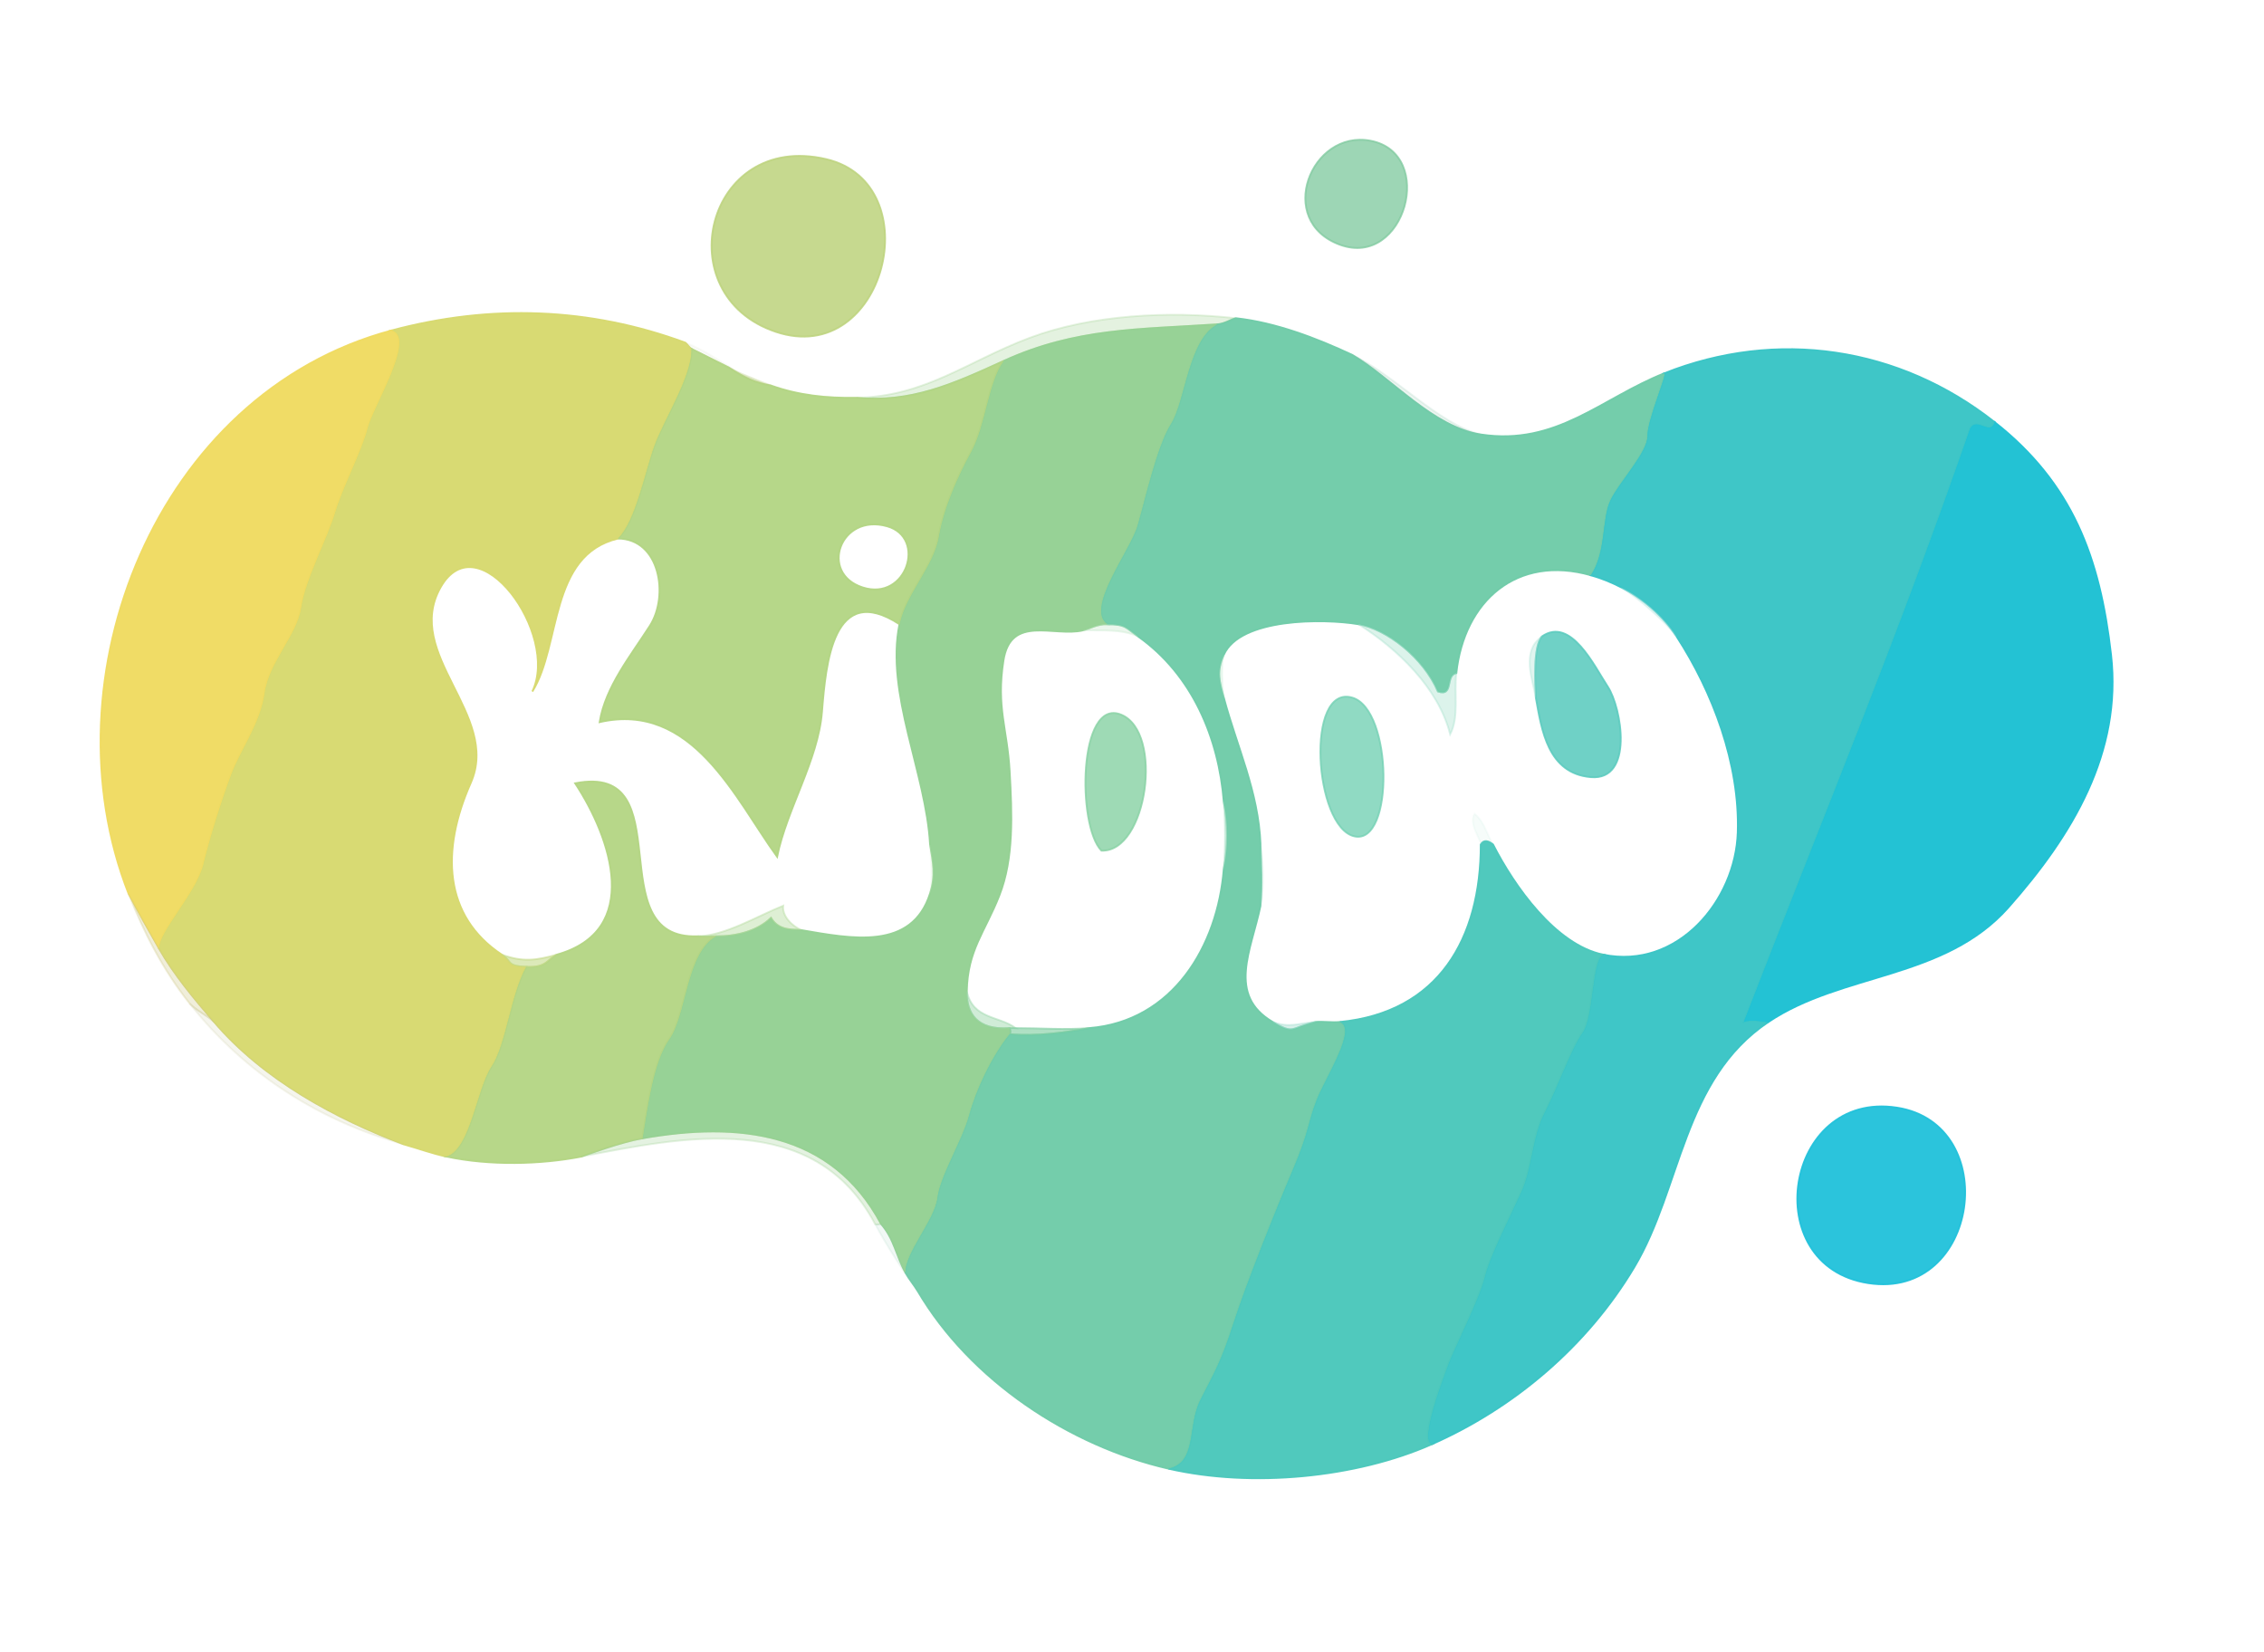 <svg xmlns="http://www.w3.org/2000/svg" xmlns:v="https://svgstorm.com"
viewBox = "0 0 370 270"
width="370"
height="270">
<g fill="None" fill-opacity="0.0" stroke="#000000" stroke-opacity="0.00" stroke-width="0.3"><path d="
M 0.00 270.00 
L 370.00 270.00
L 370.00 0.00
L 0.00 0.00
L 0.00 270.00
M 224.00 23.00 
C 234.77 25.08 229.64 43.87 219.00 40.00 C 208.36 36.13 214.21 21.11 224.00 23.00
M 135.00 26.00 
C 152.11 29.98 144.66 60.22 126.78 54.22 C 108.90 48.22 115.36 21.43 135.00 26.00
M 112.00 56.00 
C 115.45 57.27 118.05 59.37 121.00 61.00
C 122.57 61.63 124.35 62.41 126.00 63.00
C 130.45 64.59 135.07 65.10 140.00 65.00
C 151.27 64.77 158.06 59.05 168.22 55.22 C 178.38 51.40 191.10 50.78 202.00 52.00
C 208.48 52.72 215.10 55.24 221.00 58.00
C 227.84 61.20 235.06 69.28 242.00 71.00
C 254.40 72.89 261.67 65.10 272.00 61.00
C 290.36 53.71 310.33 56.63 326.00 69.00
C 338.70 79.03 343.19 91.05 345.00 107.00 C 346.81 122.95 338.72 136.42 328.25 148.25 C 317.78 160.08 301.06 158.89 289.00 167.00
C 274.96 176.44 274.84 194.09 267.08 207.08 C 259.32 220.07 247.34 230.11 234.00 236.00
C 221.62 241.47 204.59 243.11 191.00 240.00
C 174.78 236.29 158.59 225.57 150.00 211.00
C 147.40 207.37 145.14 203.97 143.00 200.00
C 133.00 181.27 111.72 185.77 95.00 189.00
C 88.28 190.30 80.07 190.49 73.00 189.00
C 70.62 188.50 68.35 187.65 66.00 187.00
C 52.39 183.26 40.12 175.55 31.00 164.00
C 26.63 158.46 23.52 152.43 21.00 146.00
C 7.24 110.94 25.46 64.29 64.00 54.00
C 80.20 49.67 96.39 50.24 112.00 56.00
M 310.00 181.00 
C 327.28 183.67 323.53 212.47 305.33 209.67 C 287.13 206.87 291.62 178.16 310.00 181.00 Z"/>
</g>
<g fill="None" fill-opacity="0.0" stroke="#81CAA0" stroke-opacity="0.77" stroke-width="0.3"><path d="
M 224.00 23.00 
C 214.21 21.11 208.36 36.13 219.00 40.00 C 229.64 43.87 234.77 25.08 224.00 23.00 Z"/>
</g>
<g fill="None" fill-opacity="0.0" stroke="#BDD37E" stroke-opacity="0.87" stroke-width="0.3"><path d="
M 135.00 26.00 
C 115.36 21.43 108.90 48.22 126.78 54.22 C 144.66 60.22 152.11 29.98 135.00 26.00 Z"/>
</g>
<g fill="None" fill-opacity="0.0" stroke="#D7D970" stroke-opacity="0.98" stroke-width="0.3"><path d="
M 64.00 54.00 
C 68.04 55.19 60.96 66.33 60.03 70.03 C 59.09 73.73 56.03 79.45 54.74 83.75 C 53.45 88.06 49.87 94.70 49.20 99.25 C 48.53 103.80 43.94 108.15 43.22 113.22 C 42.51 118.30 39.26 122.47 37.70 126.70 C 36.14 130.94 34.33 136.59 33.20 141.25 C 32.07 145.90 25.77 152.40 26.00 155.00
C 28.50 159.35 31.73 163.18 35.00 167.00
C 43.12 176.50 54.94 182.81 66.00 187.00
C 68.35 187.65 70.62 188.50 73.00 189.00
C 76.93 187.72 77.92 177.89 80.32 174.32 C 82.72 170.75 83.46 162.52 86.00 158.00
C 82.66 157.84 83.80 157.20 82.00 156.00
C 72.49 149.68 72.02 139.02 76.93 127.93 C 81.84 116.83 65.83 106.88 71.99 95.99 C 78.15 85.11 91.53 103.68 87.00 113.00
C 91.72 105.41 89.68 90.70 101.00 88.00
C 103.86 85.23 105.40 77.20 106.93 72.93 C 108.45 68.65 113.20 61.33 113.00 57.00
C 112.67 56.83 112.27 56.18 112.00 56.00
C 96.39 50.24 80.20 49.67 64.00 54.00 Z"/>
</g>
<g fill="None" fill-opacity="0.0" stroke="#9DD18E" stroke-opacity="0.27" stroke-width="0.3"><path d="
M 140.00 65.00 
C 148.85 65.86 155.63 62.83 164.00 59.00
C 175.84 53.59 186.18 53.85 199.00 53.00
C 200.16 52.92 201.45 52.07 202.00 52.00
C 191.10 50.78 178.38 51.40 168.22 55.22 C 158.06 59.05 151.27 64.77 140.00 65.00 Z"/>
</g>
<g fill="None" fill-opacity="0.0" stroke="#95D194" stroke-opacity="0.98" stroke-width="0.3"><path d="
M 164.00 59.00 
C 161.51 62.35 161.04 69.53 158.74 73.74 C 156.45 77.95 154.21 82.98 153.40 87.74 C 152.60 92.51 147.99 97.12 147.00 102.00
C 144.70 113.36 151.36 126.30 152.00 138.00
C 152.48 140.96 152.96 142.97 152.00 146.00
C 149.02 155.41 139.08 153.38 131.00 152.00
C 129.91 151.81 127.38 152.31 126.00 150.00
C 123.79 152.17 120.24 153.05 117.00 153.00
C 112.15 155.65 112.15 165.90 109.41 169.75 C 106.67 173.60 105.76 181.49 105.00 186.00
C 120.56 183.26 135.87 184.78 144.00 200.00
C 146.16 202.47 146.48 205.29 148.00 208.00
C 147.81 204.84 152.77 199.37 153.21 195.77 C 153.65 192.16 157.30 186.32 158.39 182.25 C 159.49 178.18 161.98 172.77 165.00 169.00
C 165.24 168.70 165.00 168.00 165.00 168.00
C 159.70 168.40 157.93 165.65 158.00 162.00
C 158.13 155.24 160.94 152.37 163.32 146.32 C 165.70 140.27 165.40 133.03 165.00 126.00 C 164.60 118.97 162.80 115.62 163.98 107.98 C 165.15 100.33 172.29 104.13 177.00 103.00
C 178.16 102.72 179.25 101.97 181.00 102.00
C 177.29 99.47 184.72 90.01 185.92 85.92 C 187.12 81.83 189.08 72.88 191.40 69.25 C 193.72 65.62 194.23 55.37 199.00 53.00
C 186.18 53.85 175.84 53.59 164.00 59.00 Z"/>
</g>
<g fill="None" fill-opacity="0.0" stroke="#70CCA9" stroke-opacity="0.97" stroke-width="0.3"><path d="
M 199.00 53.00 
C 194.23 55.37 193.72 65.62 191.40 69.25 C 189.08 72.88 187.12 81.83 185.92 85.92 C 184.72 90.01 177.29 99.47 181.00 102.00
C 184.06 102.05 183.95 102.55 186.00 104.00
C 194.89 110.29 199.18 120.66 200.00 131.00
C 200.73 134.79 200.72 138.27 200.00 142.00
C 199.00 154.60 191.66 166.92 178.00 168.00
C 174.23 168.73 169.45 169.40 165.00 169.00
C 161.98 172.77 159.49 178.18 158.39 182.25 C 157.30 186.32 153.65 192.16 153.21 195.77 C 152.77 199.37 147.81 204.84 148.00 208.00
C 148.60 209.07 149.39 209.97 150.00 211.00
C 158.59 225.57 174.78 236.29 191.00 240.00
C 195.73 238.90 193.97 233.17 196.19 228.75 C 198.42 224.34 199.52 222.68 201.59 216.25 C 203.66 209.81 208.49 197.76 211.26 191.25 C 214.04 184.73 213.70 183.56 215.19 179.75 C 216.68 175.95 221.84 168.15 219.00 167.00
C 217.68 167.13 216.32 166.90 215.00 167.00
C 210.75 167.97 211.63 169.13 208.00 167.00
C 200.47 162.58 204.50 155.26 206.00 148.00
C 206.29 144.77 206.12 141.24 206.00 138.00
C 205.67 129.34 202.17 122.13 200.00 114.00
C 199.28 111.30 198.78 109.74 200.00 107.00
C 202.70 100.96 216.28 101.05 222.00 102.00
C 226.64 102.77 232.70 107.52 235.00 113.00
C 237.65 113.88 236.13 110.34 238.00 110.00
C 239.28 98.22 247.88 90.56 260.00 94.00
C 262.54 90.20 261.74 84.80 263.20 81.75 C 264.66 78.71 269.31 73.86 269.25 71.25 C 269.19 68.63 272.50 61.13 272.00 61.00
C 261.67 65.10 254.40 72.89 242.00 71.00
C 234.14 69.80 227.40 61.76 221.00 58.00
C 215.10 55.24 208.48 52.72 202.00 52.00
C 201.45 52.07 200.16 52.92 199.00 53.00 Z"/>
</g>
<g fill="None" fill-opacity="0.0" stroke="#F0DB62" stroke-opacity="0.97" stroke-width="0.3"><path d="
M 21.00 146.00 
C 22.50 148.81 24.32 152.08 26.00 155.00
C 25.77 152.40 32.07 145.90 33.20 141.25 C 34.33 136.59 36.14 130.94 37.70 126.70 C 39.26 122.47 42.51 118.30 43.22 113.22 C 43.94 108.15 48.53 103.80 49.20 99.25 C 49.87 94.70 53.45 88.06 54.74 83.75 C 56.03 79.45 59.09 73.73 60.03 70.03 C 60.96 66.33 68.04 55.19 64.00 54.00
C 25.46 64.29 7.24 110.94 21.00 146.00 Z"/>
</g>
<g fill="None" fill-opacity="0.0" stroke="#B6BA91" stroke-opacity="0.07" stroke-width="0.3"><path d="
M 113.00 57.00 
C 115.02 58.04 116.99 58.97 119.00 60.00
C 119.72 60.37 120.25 60.70 121.00 61.00
C 118.05 59.37 115.45 57.27 112.00 56.00
C 112.27 56.18 112.67 56.83 113.00 57.00 Z"/>
</g>
<g fill="None" fill-opacity="0.0" stroke="#B3D584" stroke-opacity="0.95" stroke-width="0.3"><path d="
M 101.00 88.00 
C 107.88 88.07 109.34 97.35 106.23 102.23 C 103.12 107.11 98.95 112.19 98.00 118.00
C 113.16 114.57 120.12 130.47 127.00 140.00
C 128.56 132.26 133.70 124.21 134.33 116.33 C 134.96 108.45 136.13 94.92 147.00 102.00
C 147.99 97.12 152.60 92.51 153.40 87.74 C 154.21 82.98 156.45 77.95 158.74 73.74 C 161.04 69.53 161.51 62.35 164.00 59.00
C 155.63 62.83 148.85 65.86 140.00 65.00
C 135.07 65.10 130.45 64.59 126.00 63.00
C 123.35 62.54 121.94 61.88 119.00 60.00
C 116.99 58.97 115.02 58.04 113.00 57.00
C 113.20 61.33 108.45 68.65 106.93 72.93 C 105.40 77.20 103.86 85.23 101.00 88.00
M 145.00 86.00 
C 151.47 87.84 148.20 98.29 141.00 96.00 C 133.80 93.71 137.29 83.81 145.00 86.00 Z"/>
</g>
<g fill="None" fill-opacity="0.0" stroke="#3BC5C6" stroke-opacity="0.98" stroke-width="0.3"><path d="
M 272.00 61.00 
C 272.50 61.13 269.19 68.63 269.25 71.25 C 269.31 73.86 264.66 78.71 263.20 81.75 C 261.74 84.80 262.54 90.20 260.00 94.00
C 261.78 94.51 263.30 95.13 265.00 96.00
C 268.42 97.75 271.77 100.58 274.00 104.00
C 279.90 113.06 284.35 124.83 284.00 136.00 C 283.65 147.17 274.14 158.51 262.00 156.00
C 260.05 156.84 260.52 166.03 258.61 168.75 C 256.69 171.48 254.52 177.76 252.43 181.77 C 250.34 185.77 250.41 190.76 248.61 194.75 C 246.80 198.75 243.37 205.45 242.61 208.75 C 241.84 212.06 237.44 220.83 236.75 222.75 C 236.06 224.67 231.80 235.54 234.00 236.00
C 247.34 230.11 259.32 220.07 267.08 207.08 C 274.84 194.09 274.96 176.44 289.00 167.00
C 288.73 167.06 286.11 166.46 285.00 167.00
C 298.48 132.19 310.10 104.35 322.00 70.00
C 323.16 68.08 325.24 71.32 326.00 69.00
C 310.33 56.63 290.36 53.71 272.00 61.00 Z"/>
</g>
<g fill="None" fill-opacity="0.0" stroke="#88BBA7" stroke-opacity="0.16" stroke-width="0.3"><path d="
M 242.00 71.00 
C 235.06 69.28 227.84 61.20 221.00 58.00
C 227.40 61.76 234.14 69.80 242.00 71.00 Z"/>
</g>
<g fill="None" fill-opacity="0.0" stroke="#B9CF82" stroke-opacity="0.33" stroke-width="0.3"><path d="
M 126.00 63.00 
C 124.35 62.41 122.57 61.63 121.00 61.00
C 120.25 60.70 119.72 60.37 119.00 60.00
C 121.94 61.88 123.35 62.54 126.00 63.00 Z"/>
</g>
<g fill="None" fill-opacity="0.0" stroke="#22C2D4" stroke-opacity="0.99" stroke-width="0.3"><path d="
M 289.00 167.00 
C 301.06 158.89 317.78 160.08 328.25 148.25 C 338.72 136.42 346.81 122.95 345.00 107.00 C 343.19 91.05 338.70 79.03 326.00 69.00
C 325.24 71.32 323.16 68.08 322.00 70.00
C 310.10 104.35 298.48 132.19 285.00 167.00
C 286.11 166.46 288.73 167.06 289.00 167.00 Z"/>
</g>
<g fill="None" fill-opacity="0.0" stroke="#000000" stroke-opacity="0.00" stroke-width="0.3"><path d="
M 145.00 86.00 
C 137.29 83.81 133.80 93.71 141.00 96.00 C 148.20 98.29 151.47 87.84 145.00 86.00 Z"/>
</g>
<g fill="None" fill-opacity="0.0" stroke="#000000" stroke-opacity="0.00" stroke-width="0.3"><path d="
M 82.00 156.00 
C 85.44 157.25 87.60 156.95 91.00 156.00
C 104.97 152.10 99.96 137.03 94.00 128.00
C 111.70 124.55 97.68 153.62 114.00 153.00
C 118.50 152.92 123.73 149.71 128.00 148.00
C 127.79 149.77 129.54 151.37 131.00 152.00
C 139.08 153.38 149.02 155.41 152.00 146.00
C 152.43 143.59 152.13 140.45 152.00 138.00
C 151.36 126.30 144.70 113.36 147.00 102.00
C 136.13 94.92 134.96 108.45 134.33 116.33 C 133.70 124.21 128.56 132.26 127.00 140.00
C 120.12 130.47 113.16 114.57 98.00 118.00
C 98.95 112.19 103.12 107.11 106.23 102.23 C 109.34 97.35 107.88 88.07 101.00 88.00
C 89.68 90.70 91.72 105.41 87.00 113.00
C 91.53 103.68 78.15 85.11 71.99 95.99 C 65.83 106.88 81.84 116.83 76.93 127.93 C 72.02 139.02 72.49 149.68 82.00 156.00 Z"/>
</g>
<g fill="None" fill-opacity="0.0" stroke="#000000" stroke-opacity="0.00" stroke-width="0.3"><path d="
M 238.00 110.00 
C 237.62 113.51 238.48 117.12 237.00 120.00
C 235.07 112.38 228.35 106.00 222.00 102.00
C 216.28 101.05 202.70 100.96 200.00 107.00
C 199.53 108.80 199.75 112.15 200.00 114.00
C 202.17 122.13 205.67 129.34 206.00 138.00
C 206.49 141.45 206.71 144.55 206.00 148.00
C 204.50 155.26 200.47 162.58 208.00 167.00
C 210.85 168.01 211.97 167.23 215.00 167.00
C 216.32 166.90 217.68 167.13 219.00 167.00
C 235.08 165.42 242.00 153.41 242.00 138.00
C 242.00 137.17 239.97 134.56 241.00 133.00
C 242.49 134.16 243.02 136.34 244.00 138.00
C 247.46 144.78 254.19 154.38 262.00 156.00
C 274.14 158.51 283.65 147.17 284.00 136.00 C 284.35 124.83 279.90 113.06 274.00 104.00
C 272.02 101.42 267.55 97.62 265.00 96.00
C 263.30 95.13 261.78 94.51 260.00 94.00
C 247.88 90.56 239.28 98.22 238.00 110.00
M 251.00 114.00 
C 250.49 111.14 248.54 106.39 252.00 104.00
C 256.73 100.73 260.53 108.82 262.77 112.23 C 265.01 115.64 267.05 127.59 259.99 126.99 C 252.93 126.39 251.94 119.24 251.00 114.00
M 221.00 114.00 
C 227.61 115.91 227.88 138.19 221.32 136.66 C 214.76 135.13 213.30 111.77 221.00 114.00 Z"/>
</g>
<g fill="None" fill-opacity="0.0" stroke="#A9E2DA" stroke-opacity="0.29" stroke-width="0.3"><path d="
M 274.00 104.00 
C 271.77 100.58 268.42 97.75 265.00 96.00
C 267.55 97.62 272.02 101.42 274.00 104.00 Z"/>
</g>
<g fill="None" fill-opacity="0.0" stroke="#A0DFC8" stroke-opacity="0.37" stroke-width="0.3"><path d="
M 222.00 102.00 
C 228.35 106.00 235.07 112.38 237.00 120.00
C 238.48 117.12 237.62 113.51 238.00 110.00
C 236.13 110.34 237.65 113.88 235.00 113.00
C 232.70 107.52 226.64 102.77 222.00 102.00 Z"/>
</g>
<g fill="None" fill-opacity="0.0" stroke="#000000" stroke-opacity="0.00" stroke-width="0.3"><path d="
M 158.00 162.00 
C 159.02 166.59 163.23 165.97 166.00 168.00
C 169.96 168.00 174.06 168.31 178.00 168.00
C 191.66 166.92 199.00 154.60 200.00 142.00
C 200.28 138.49 200.28 134.51 200.00 131.00
C 199.18 120.66 194.89 110.29 186.00 104.00
C 183.26 102.76 180.07 103.08 177.00 103.00
C 172.29 104.13 165.15 100.33 163.98 107.98 C 162.80 115.62 164.60 118.97 165.00 126.00 C 165.40 133.03 165.70 140.27 163.32 146.32 C 160.94 152.37 158.13 155.24 158.00 162.00
M 180.00 139.00 
C 176.01 134.92 176.23 113.95 183.22 116.78 C 190.22 119.62 187.49 139.32 180.00 139.00 Z"/>
</g>
<g fill="None" fill-opacity="0.0" stroke="#B8E2BE" stroke-opacity="0.28" stroke-width="0.3"><path d="
M 177.00 103.00 
C 180.07 103.08 183.26 102.76 186.00 104.00
C 183.95 102.55 184.06 102.05 181.00 102.00
C 179.25 101.97 178.16 102.72 177.00 103.00 Z"/>
</g>
<g fill="None" fill-opacity="0.0" stroke="#5CCBBF" stroke-opacity="0.88" stroke-width="0.3"><path d="
M 252.00 104.00 
C 250.52 105.57 250.90 111.84 251.00 114.00
C 251.94 119.24 252.93 126.39 259.99 126.99 C 267.05 127.59 265.01 115.64 262.77 112.23 C 260.53 108.82 256.73 100.73 252.00 104.00 Z"/>
</g>
<g fill="None" fill-opacity="0.0" stroke="#A3E1D1" stroke-opacity="0.33" stroke-width="0.3"><path d="
M 251.00 114.00 
C 250.90 111.84 250.52 105.57 252.00 104.00
C 248.54 106.39 250.49 111.14 251.00 114.00 Z"/>
</g>
<g fill="None" fill-opacity="0.0" stroke="#B3E2C6" stroke-opacity="0.23" stroke-width="0.3"><path d="
M 200.00 114.00 
C 199.75 112.15 199.53 108.80 200.00 107.00
C 198.78 109.74 199.28 111.30 200.00 114.00 Z"/>
</g>
<g fill="None" fill-opacity="0.0" stroke="#75D0B4" stroke-opacity="0.80" stroke-width="0.3"><path d="
M 221.00 114.00 
C 213.30 111.77 214.76 135.13 221.32 136.66 C 227.88 138.19 227.61 115.91 221.00 114.00 Z"/>
</g>
<g fill="None" fill-opacity="0.0" stroke="#89D1A4" stroke-opacity="0.82" stroke-width="0.3"><path d="
M 180.00 139.00 
C 187.49 139.32 190.22 119.62 183.22 116.78 C 176.23 113.95 176.01 134.92 180.00 139.00 Z"/>
</g>
<g fill="None" fill-opacity="0.0" stroke="#B4D584" stroke-opacity="0.95" stroke-width="0.3"><path d="
M 91.00 156.00 
C 89.39 156.79 89.41 158.16 86.00 158.00
C 83.46 162.52 82.72 170.75 80.32 174.32 C 77.92 177.89 76.93 187.72 73.00 189.00
C 80.07 190.49 88.28 190.30 95.00 189.00
C 96.00 188.62 101.47 186.62 105.00 186.00
C 105.76 181.49 106.67 173.60 109.41 169.75 C 112.15 165.90 112.15 155.65 117.00 153.00
C 116.02 153.03 114.98 153.05 114.00 153.00
C 97.68 153.62 111.70 124.55 94.00 128.00
C 99.96 137.03 104.97 152.10 91.00 156.00 Z"/>
</g>
<g fill="None" fill-opacity="0.0" stroke="#A1DDC1" stroke-opacity="0.44" stroke-width="0.3"><path d="
M 200.00 142.00 
C 200.72 138.27 200.73 134.79 200.00 131.00
C 200.28 134.51 200.28 138.49 200.00 142.00 Z"/>
</g>
<g fill="None" fill-opacity="0.0" stroke="#C5EDDD" stroke-opacity="0.15" stroke-width="0.3"><path d="
M 242.00 138.00 
C 242.45 137.20 243.22 137.34 244.00 138.00
C 243.02 136.34 242.49 134.16 241.00 133.00
C 239.97 134.56 242.00 137.17 242.00 138.00 Z"/>
</g>
<g fill="None" fill-opacity="0.0" stroke="#4DC8BC" stroke-opacity="0.98" stroke-width="0.3"><path d="
M 242.00 138.00 
C 242.00 153.41 235.08 165.42 219.00 167.00
C 221.84 168.15 216.68 175.95 215.19 179.75 C 213.70 183.56 214.04 184.73 211.26 191.25 C 208.49 197.76 203.66 209.81 201.59 216.25 C 199.52 222.68 198.42 224.34 196.19 228.75 C 193.97 233.17 195.73 238.90 191.00 240.00
C 204.59 243.11 221.62 241.47 234.00 236.00
C 231.80 235.54 236.06 224.67 236.75 222.75 C 237.44 220.83 241.84 212.06 242.61 208.75 C 243.37 205.45 246.80 198.75 248.61 194.75 C 250.41 190.76 250.34 185.77 252.43 181.77 C 254.52 177.76 256.69 171.48 258.61 168.75 C 260.52 166.03 260.05 156.84 262.00 156.00
C 254.19 154.38 247.46 144.78 244.00 138.00
C 243.22 137.34 242.45 137.20 242.00 138.00 Z"/>
</g>
<g fill="None" fill-opacity="0.0" stroke="#C9E9C6" stroke-opacity="0.15" stroke-width="0.3"><path d="
M 152.00 146.00 
C 152.96 142.97 152.48 140.96 152.00 138.00
C 152.13 140.45 152.43 143.59 152.00 146.00 Z"/>
</g>
<g fill="None" fill-opacity="0.0" stroke="#BCE6D3" stroke-opacity="0.18" stroke-width="0.3"><path d="
M 206.00 148.00 
C 206.71 144.55 206.49 141.45 206.00 138.00
C 206.12 141.24 206.29 144.77 206.00 148.00 Z"/>
</g>
<g fill="None" fill-opacity="0.0" stroke="#CCC582" stroke-opacity="0.30" stroke-width="0.3"><path d="
M 31.00 164.00 
C 32.08 165.12 33.92 165.97 35.00 167.00
C 31.73 163.18 28.50 159.35 26.00 155.00
C 24.32 152.08 22.50 148.81 21.00 146.00
C 23.52 152.43 26.63 158.46 31.00 164.00 Z"/>
</g>
<g fill="None" fill-opacity="0.0" stroke="#B3DA9D" stroke-opacity="0.44" stroke-width="0.3"><path d="
M 114.00 153.00 
C 114.98 153.05 116.02 153.03 117.00 153.00
C 120.24 153.05 123.79 152.17 126.00 150.00
C 127.38 152.31 129.91 151.81 131.00 152.00
C 129.54 151.37 127.79 149.77 128.00 148.00
C 123.73 149.71 118.50 152.92 114.00 153.00 Z"/>
</g>
<g fill="None" fill-opacity="0.0" stroke="#C4DA8A" stroke-opacity="0.60" stroke-width="0.3"><path d="
M 86.00 158.00 
C 89.41 158.16 89.39 156.79 91.00 156.00
C 87.60 156.95 85.44 157.25 82.00 156.00
C 83.80 157.20 82.66 157.84 86.00 158.00 Z"/>
</g>
<g fill="None" fill-opacity="0.0" stroke="#9CD7AB" stroke-opacity="0.48" stroke-width="0.3"><path d="
M 165.00 168.00 
C 165.50 167.96 166.00 168.00 166.00 168.00
C 163.23 165.97 159.02 166.59 158.00 162.00
C 157.93 165.65 159.70 168.40 165.00 168.00 Z"/>
</g>
<g fill="None" fill-opacity="0.0" stroke="#BEC08B" stroke-opacity="0.15" stroke-width="0.3"><path d="
M 66.00 187.00 
C 54.94 182.81 43.12 176.50 35.00 167.00
C 33.92 165.97 32.08 165.12 31.00 164.00
C 40.12 175.55 52.39 183.26 66.00 187.00 Z"/>
</g>
<g fill="None" fill-opacity="0.0" stroke="#A1DCCE" stroke-opacity="0.40" stroke-width="0.3"><path d="
M 215.00 167.00 
C 211.97 167.23 210.85 168.01 208.00 167.00
C 211.63 169.13 210.75 167.97 215.00 167.00 Z"/>
</g>
<g fill="None" fill-opacity="0.0" stroke="#84D0A5" stroke-opacity="0.65" stroke-width="0.3"><path d="
M 165.00 169.00 
C 169.45 169.40 174.23 168.73 178.00 168.00
C 174.06 168.31 169.96 168.00 166.00 168.00
C 166.00 168.00 165.50 167.96 165.00 168.00
C 165.00 168.00 165.24 168.70 165.00 169.00 Z"/>
</g>
<g fill="None" fill-opacity="0.0" stroke="#23C1DA" stroke-opacity="0.96" stroke-width="0.3"><path d="
M 310.00 181.00 
C 291.62 178.16 287.13 206.87 305.33 209.67 C 323.53 212.47 327.28 183.67 310.00 181.00 Z"/>
</g>
<g fill="None" fill-opacity="0.0" stroke="#9BD190" stroke-opacity="0.27" stroke-width="0.3"><path d="
M 105.00 186.00 
C 101.47 186.62 96.00 188.62 95.00 189.00
C 111.72 185.77 133.00 181.27 143.00 200.00
C 143.11 200.21 144.00 200.00 144.00 200.00
C 135.87 184.78 120.56 183.26 105.00 186.00 Z"/>
</g>
<g fill="None" fill-opacity="0.0" stroke="#87C1A9" stroke-opacity="0.11" stroke-width="0.3"><path d="
M 150.00 211.00 
C 149.39 209.97 148.60 209.07 148.00 208.00
C 146.48 205.29 146.16 202.47 144.00 200.00
C 144.00 200.00 143.11 200.21 143.00 200.00
C 145.14 203.97 147.40 207.37 150.00 211.00 Z"/>
</g>
<g fill="#000000" fill-opacity="0.00" stroke="None">
<path d="
M 0.00 270.00 
L 370.00 270.00
L 370.00 0.00
L 0.00 0.00
L 0.00 270.00
M 224.00 23.00 
C 234.77 25.08 229.64 43.87 219.00 40.00 C 208.36 36.13 214.21 21.11 224.00 23.00
M 135.00 26.00 
C 152.11 29.98 144.66 60.22 126.78 54.22 C 108.90 48.22 115.36 21.43 135.00 26.00
M 112.00 56.00 
C 115.45 57.27 118.05 59.37 121.00 61.00
C 122.57 61.63 124.35 62.41 126.00 63.00
C 130.45 64.59 135.07 65.10 140.00 65.00
C 151.27 64.77 158.06 59.05 168.22 55.22 C 178.38 51.40 191.10 50.78 202.00 52.00
C 208.48 52.72 215.10 55.24 221.00 58.00
C 227.84 61.20 235.06 69.28 242.00 71.00
C 254.40 72.89 261.67 65.10 272.00 61.00
C 290.36 53.71 310.33 56.63 326.00 69.00
C 338.70 79.03 343.19 91.05 345.00 107.00 C 346.81 122.95 338.72 136.42 328.25 148.25 C 317.78 160.08 301.06 158.89 289.00 167.00
C 274.96 176.44 274.84 194.09 267.08 207.08 C 259.32 220.07 247.34 230.11 234.00 236.00
C 221.62 241.47 204.59 243.11 191.00 240.00
C 174.78 236.29 158.59 225.57 150.00 211.00
C 147.40 207.37 145.14 203.97 143.00 200.00
C 133.00 181.27 111.72 185.77 95.00 189.00
C 88.28 190.30 80.07 190.49 73.00 189.00
C 70.62 188.50 68.35 187.65 66.00 187.00
C 52.39 183.26 40.12 175.55 31.00 164.00
C 26.63 158.46 23.52 152.43 21.00 146.00
C 7.24 110.94 25.46 64.29 64.00 54.00
C 80.20 49.67 96.39 50.24 112.00 56.00
M 310.00 181.00 
C 327.28 183.67 323.53 212.47 305.33 209.67 C 287.13 206.87 291.62 178.16 310.00 181.00 Z"/>
</g>
<g fill="#81CAA0" fill-opacity="0.77" stroke="None">
<path d="
M 224.00 23.00 
C 214.21 21.11 208.36 36.13 219.00 40.00 C 229.64 43.87 234.77 25.08 224.00 23.00 Z"/>
</g>
<g fill="#BDD37E" fill-opacity="0.87" stroke="None">
<path d="
M 135.00 26.00 
C 115.36 21.43 108.90 48.22 126.78 54.22 C 144.66 60.22 152.11 29.98 135.00 26.00 Z"/>
</g>
<g fill="#D7D970" fill-opacity="0.98" stroke="None">
<path d="
M 64.00 54.00 
C 68.04 55.19 60.96 66.33 60.03 70.03 C 59.09 73.73 56.03 79.45 54.74 83.75 C 53.45 88.06 49.87 94.70 49.20 99.25 C 48.53 103.80 43.94 108.15 43.22 113.22 C 42.51 118.30 39.26 122.47 37.70 126.70 C 36.14 130.94 34.33 136.59 33.20 141.25 C 32.07 145.90 25.77 152.40 26.00 155.00
C 28.50 159.35 31.73 163.18 35.00 167.00
C 43.12 176.50 54.94 182.81 66.00 187.00
C 68.35 187.65 70.62 188.50 73.00 189.00
C 76.93 187.72 77.92 177.89 80.32 174.32 C 82.72 170.75 83.46 162.52 86.00 158.00
C 82.66 157.84 83.80 157.20 82.00 156.00
C 72.49 149.68 72.02 139.02 76.93 127.93 C 81.84 116.83 65.83 106.88 71.99 95.99 C 78.15 85.11 91.53 103.68 87.00 113.00
C 91.72 105.41 89.68 90.70 101.00 88.00
C 103.86 85.23 105.40 77.20 106.93 72.93 C 108.45 68.65 113.20 61.33 113.00 57.00
C 112.67 56.83 112.27 56.18 112.00 56.00
C 96.39 50.24 80.20 49.67 64.00 54.00 Z"/>
</g>
<g fill="#9DD18E" fill-opacity="0.27" stroke="None">
<path d="
M 140.00 65.00 
C 148.85 65.86 155.63 62.83 164.00 59.00
C 175.84 53.59 186.18 53.85 199.00 53.00
C 200.16 52.92 201.45 52.07 202.00 52.00
C 191.10 50.78 178.38 51.40 168.22 55.22 C 158.06 59.05 151.27 64.77 140.00 65.00 Z"/>
</g>
<g fill="#95D194" fill-opacity="0.98" stroke="None">
<path d="
M 164.00 59.00 
C 161.51 62.35 161.04 69.53 158.74 73.74 C 156.45 77.95 154.21 82.98 153.40 87.74 C 152.60 92.51 147.99 97.12 147.00 102.00
C 144.70 113.36 151.36 126.30 152.00 138.00
C 152.48 140.96 152.96 142.97 152.00 146.00
C 149.02 155.41 139.08 153.38 131.00 152.00
C 129.91 151.81 127.38 152.31 126.00 150.00
C 123.79 152.17 120.24 153.05 117.00 153.00
C 112.15 155.65 112.15 165.90 109.41 169.75 C 106.67 173.60 105.76 181.49 105.00 186.00
C 120.56 183.26 135.87 184.78 144.00 200.00
C 146.16 202.47 146.48 205.29 148.00 208.00
C 147.81 204.84 152.77 199.37 153.21 195.77 C 153.65 192.16 157.30 186.32 158.39 182.25 C 159.49 178.18 161.98 172.77 165.00 169.00
C 165.24 168.70 165.00 168.00 165.00 168.00
C 159.70 168.40 157.93 165.65 158.00 162.00
C 158.13 155.24 160.94 152.37 163.32 146.32 C 165.70 140.27 165.40 133.03 165.00 126.00 C 164.60 118.97 162.80 115.62 163.98 107.98 C 165.15 100.33 172.29 104.13 177.00 103.00
C 178.16 102.72 179.25 101.97 181.00 102.00
C 177.29 99.47 184.72 90.01 185.92 85.92 C 187.12 81.83 189.08 72.88 191.40 69.25 C 193.72 65.62 194.23 55.37 199.00 53.00
C 186.18 53.85 175.84 53.59 164.00 59.00 Z"/>
</g>
<g fill="#70CCA9" fill-opacity="0.97" stroke="None">
<path d="
M 199.00 53.00 
C 194.23 55.37 193.72 65.62 191.40 69.25 C 189.08 72.88 187.12 81.83 185.92 85.92 C 184.72 90.01 177.29 99.47 181.00 102.00
C 184.06 102.05 183.95 102.55 186.00 104.00
C 194.89 110.29 199.18 120.66 200.00 131.00
C 200.73 134.79 200.72 138.27 200.00 142.00
C 199.00 154.60 191.66 166.92 178.00 168.00
C 174.23 168.73 169.45 169.40 165.00 169.00
C 161.98 172.77 159.49 178.18 158.39 182.25 C 157.30 186.32 153.65 192.16 153.21 195.77 C 152.77 199.37 147.81 204.84 148.00 208.00
C 148.60 209.07 149.39 209.97 150.00 211.00
C 158.59 225.57 174.78 236.29 191.00 240.00
C 195.73 238.90 193.97 233.17 196.19 228.75 C 198.42 224.34 199.52 222.68 201.59 216.25 C 203.66 209.81 208.49 197.76 211.26 191.25 C 214.04 184.73 213.70 183.56 215.19 179.75 C 216.68 175.95 221.84 168.15 219.00 167.00
C 217.68 167.13 216.32 166.90 215.00 167.00
C 210.75 167.97 211.63 169.13 208.00 167.00
C 200.47 162.58 204.50 155.26 206.00 148.00
C 206.29 144.77 206.12 141.24 206.00 138.00
C 205.67 129.34 202.17 122.13 200.00 114.00
C 199.28 111.30 198.78 109.74 200.00 107.00
C 202.70 100.96 216.28 101.05 222.00 102.00
C 226.64 102.77 232.70 107.52 235.00 113.00
C 237.65 113.88 236.13 110.34 238.00 110.00
C 239.28 98.22 247.88 90.56 260.00 94.00
C 262.54 90.20 261.74 84.80 263.20 81.75 C 264.66 78.71 269.31 73.86 269.25 71.25 C 269.19 68.63 272.50 61.13 272.00 61.00
C 261.67 65.10 254.40 72.89 242.00 71.00
C 234.14 69.80 227.40 61.76 221.00 58.00
C 215.10 55.24 208.48 52.72 202.00 52.00
C 201.45 52.07 200.16 52.92 199.00 53.00 Z"/>
</g>
<g fill="#F0DB62" fill-opacity="0.97" stroke="None">
<path d="
M 21.00 146.00 
C 22.50 148.81 24.32 152.08 26.00 155.00
C 25.77 152.40 32.07 145.90 33.20 141.25 C 34.33 136.59 36.14 130.94 37.70 126.70 C 39.26 122.47 42.51 118.30 43.22 113.22 C 43.94 108.15 48.53 103.80 49.20 99.25 C 49.87 94.70 53.45 88.06 54.74 83.75 C 56.03 79.45 59.09 73.73 60.03 70.03 C 60.96 66.33 68.04 55.19 64.00 54.00
C 25.46 64.29 7.24 110.94 21.00 146.00 Z"/>
</g>
<g fill="#B6BA91" fill-opacity="0.07" stroke="None">
<path d="
M 113.00 57.00 
C 115.02 58.04 116.99 58.97 119.00 60.00
C 119.72 60.37 120.25 60.70 121.00 61.00
C 118.05 59.37 115.45 57.27 112.00 56.00
C 112.27 56.18 112.67 56.83 113.00 57.00 Z"/>
</g>
<g fill="#B3D584" fill-opacity="0.95" stroke="None">
<path d="
M 101.00 88.00 
C 107.88 88.07 109.34 97.35 106.23 102.23 C 103.12 107.11 98.95 112.19 98.00 118.00
C 113.16 114.57 120.12 130.47 127.00 140.00
C 128.56 132.26 133.70 124.21 134.33 116.33 C 134.96 108.45 136.13 94.92 147.00 102.00
C 147.99 97.12 152.60 92.51 153.40 87.74 C 154.21 82.98 156.45 77.95 158.74 73.74 C 161.04 69.53 161.51 62.35 164.00 59.00
C 155.63 62.83 148.85 65.86 140.00 65.00
C 135.07 65.10 130.45 64.59 126.00 63.00
C 123.35 62.54 121.94 61.88 119.00 60.00
C 116.99 58.97 115.02 58.04 113.00 57.00
C 113.20 61.33 108.45 68.65 106.93 72.93 C 105.40 77.20 103.86 85.23 101.00 88.00
M 145.00 86.00 
C 151.47 87.84 148.20 98.29 141.00 96.00 C 133.80 93.71 137.29 83.81 145.00 86.00 Z"/>
</g>
<g fill="#3BC5C6" fill-opacity="0.98" stroke="None">
<path d="
M 272.00 61.00 
C 272.50 61.13 269.19 68.63 269.25 71.25 C 269.31 73.86 264.66 78.71 263.20 81.75 C 261.74 84.80 262.54 90.20 260.00 94.00
C 261.78 94.51 263.30 95.13 265.00 96.00
C 268.42 97.75 271.77 100.58 274.00 104.00
C 279.90 113.06 284.35 124.83 284.00 136.00 C 283.65 147.17 274.14 158.51 262.00 156.00
C 260.05 156.84 260.52 166.03 258.61 168.75 C 256.69 171.48 254.52 177.76 252.43 181.77 C 250.34 185.77 250.41 190.76 248.61 194.75 C 246.80 198.75 243.37 205.45 242.61 208.75 C 241.84 212.06 237.44 220.83 236.75 222.75 C 236.06 224.67 231.80 235.54 234.00 236.00
C 247.34 230.11 259.32 220.07 267.08 207.08 C 274.84 194.09 274.96 176.44 289.00 167.00
C 288.73 167.06 286.11 166.46 285.00 167.00
C 298.48 132.19 310.10 104.35 322.00 70.00
C 323.16 68.08 325.24 71.32 326.00 69.00
C 310.33 56.63 290.36 53.71 272.00 61.00 Z"/>
</g>
<g fill="#88BBA7" fill-opacity="0.16" stroke="None">
<path d="
M 242.00 71.00 
C 235.06 69.28 227.84 61.20 221.00 58.00
C 227.40 61.76 234.14 69.80 242.00 71.00 Z"/>
</g>
<g fill="#B9CF82" fill-opacity="0.33" stroke="None">
<path d="
M 126.00 63.00 
C 124.35 62.41 122.57 61.63 121.00 61.00
C 120.25 60.70 119.72 60.37 119.00 60.00
C 121.94 61.88 123.35 62.54 126.00 63.00 Z"/>
</g>
<g fill="#22C2D4" fill-opacity="0.99" stroke="None">
<path d="
M 289.00 167.00 
C 301.06 158.89 317.78 160.08 328.25 148.25 C 338.72 136.42 346.81 122.95 345.00 107.00 C 343.19 91.05 338.70 79.03 326.00 69.00
C 325.24 71.32 323.16 68.08 322.00 70.00
C 310.10 104.35 298.48 132.19 285.00 167.00
C 286.11 166.46 288.73 167.06 289.00 167.00 Z"/>
</g>
<g fill="#000000" fill-opacity="0.00" stroke="None">
<path d="
M 145.00 86.00 
C 137.29 83.81 133.80 93.71 141.00 96.00 C 148.20 98.29 151.47 87.84 145.00 86.00 Z"/>
</g>
<g fill="#000000" fill-opacity="0.00" stroke="None">
<path d="
M 82.00 156.00 
C 85.44 157.25 87.60 156.95 91.00 156.00
C 104.97 152.10 99.96 137.03 94.00 128.00
C 111.70 124.55 97.68 153.62 114.00 153.00
C 118.50 152.92 123.73 149.71 128.00 148.00
C 127.79 149.77 129.54 151.37 131.00 152.00
C 139.08 153.38 149.02 155.41 152.00 146.00
C 152.43 143.59 152.13 140.45 152.00 138.00
C 151.36 126.30 144.70 113.36 147.00 102.00
C 136.13 94.92 134.96 108.45 134.33 116.33 C 133.70 124.21 128.56 132.26 127.00 140.00
C 120.12 130.47 113.16 114.57 98.00 118.00
C 98.95 112.19 103.12 107.11 106.23 102.23 C 109.34 97.35 107.88 88.07 101.00 88.00
C 89.68 90.70 91.72 105.41 87.00 113.00
C 91.53 103.68 78.15 85.11 71.99 95.99 C 65.83 106.88 81.84 116.83 76.93 127.93 C 72.02 139.02 72.49 149.68 82.00 156.00 Z"/>
</g>
<g fill="#000000" fill-opacity="0.00" stroke="None">
<path d="
M 238.00 110.00 
C 237.62 113.51 238.48 117.12 237.00 120.00
C 235.07 112.38 228.35 106.00 222.00 102.00
C 216.28 101.05 202.70 100.96 200.00 107.00
C 199.53 108.80 199.75 112.15 200.00 114.00
C 202.17 122.13 205.67 129.34 206.00 138.00
C 206.49 141.45 206.71 144.55 206.00 148.00
C 204.50 155.26 200.47 162.58 208.00 167.00
C 210.85 168.01 211.97 167.23 215.00 167.00
C 216.32 166.90 217.68 167.13 219.00 167.00
C 235.08 165.42 242.00 153.41 242.00 138.00
C 242.00 137.17 239.97 134.56 241.00 133.00
C 242.49 134.16 243.02 136.34 244.00 138.00
C 247.46 144.78 254.19 154.38 262.00 156.00
C 274.14 158.51 283.65 147.17 284.00 136.00 C 284.35 124.83 279.90 113.06 274.00 104.00
C 272.02 101.42 267.55 97.62 265.00 96.00
C 263.30 95.13 261.78 94.51 260.00 94.00
C 247.88 90.56 239.28 98.22 238.00 110.00
M 251.00 114.00 
C 250.49 111.14 248.54 106.39 252.00 104.00
C 256.73 100.73 260.53 108.82 262.77 112.23 C 265.01 115.64 267.05 127.59 259.99 126.99 C 252.93 126.39 251.94 119.24 251.00 114.00
M 221.00 114.00 
C 227.61 115.91 227.88 138.19 221.32 136.66 C 214.76 135.13 213.30 111.77 221.00 114.00 Z"/>
</g>
<g fill="#A9E2DA" fill-opacity="0.29" stroke="None">
<path d="
M 274.00 104.00 
C 271.77 100.58 268.42 97.75 265.00 96.00
C 267.55 97.62 272.02 101.42 274.00 104.00 Z"/>
</g>
<g fill="#A0DFC8" fill-opacity="0.37" stroke="None">
<path d="
M 222.00 102.00 
C 228.35 106.00 235.07 112.38 237.00 120.00
C 238.48 117.12 237.62 113.51 238.00 110.00
C 236.13 110.34 237.65 113.88 235.00 113.00
C 232.70 107.52 226.64 102.77 222.00 102.00 Z"/>
</g>
<g fill="#000000" fill-opacity="0.00" stroke="None">
<path d="
M 158.00 162.00 
C 159.02 166.59 163.23 165.97 166.00 168.00
C 169.96 168.00 174.06 168.31 178.00 168.00
C 191.66 166.92 199.00 154.60 200.00 142.00
C 200.28 138.49 200.28 134.51 200.00 131.00
C 199.18 120.66 194.89 110.29 186.00 104.00
C 183.26 102.76 180.07 103.08 177.00 103.00
C 172.29 104.13 165.15 100.33 163.98 107.98 C 162.80 115.62 164.60 118.97 165.00 126.00 C 165.40 133.03 165.70 140.27 163.32 146.32 C 160.94 152.37 158.13 155.24 158.00 162.00
M 180.00 139.00 
C 176.01 134.92 176.23 113.95 183.22 116.78 C 190.22 119.62 187.49 139.32 180.00 139.00 Z"/>
</g>
<g fill="#B8E2BE" fill-opacity="0.28" stroke="None">
<path d="
M 177.00 103.00 
C 180.07 103.08 183.26 102.76 186.00 104.00
C 183.95 102.55 184.06 102.05 181.00 102.00
C 179.25 101.97 178.16 102.72 177.00 103.00 Z"/>
</g>
<g fill="#5CCBBF" fill-opacity="0.88" stroke="None">
<path d="
M 252.00 104.00 
C 250.52 105.57 250.90 111.84 251.00 114.00
C 251.94 119.24 252.93 126.39 259.99 126.99 C 267.05 127.59 265.01 115.64 262.77 112.23 C 260.53 108.82 256.73 100.73 252.00 104.00 Z"/>
</g>
<g fill="#A3E1D1" fill-opacity="0.33" stroke="None">
<path d="
M 251.00 114.00 
C 250.90 111.84 250.52 105.57 252.00 104.00
C 248.54 106.39 250.49 111.14 251.00 114.00 Z"/>
</g>
<g fill="#B3E2C6" fill-opacity="0.23" stroke="None">
<path d="
M 200.00 114.00 
C 199.75 112.15 199.53 108.80 200.00 107.00
C 198.78 109.74 199.28 111.30 200.00 114.00 Z"/>
</g>
<g fill="#75D0B4" fill-opacity="0.80" stroke="None">
<path d="
M 221.00 114.00 
C 213.30 111.77 214.76 135.13 221.32 136.66 C 227.88 138.19 227.61 115.91 221.00 114.00 Z"/>
</g>
<g fill="#89D1A4" fill-opacity="0.82" stroke="None">
<path d="
M 180.00 139.00 
C 187.49 139.32 190.22 119.62 183.22 116.78 C 176.23 113.95 176.01 134.92 180.00 139.00 Z"/>
</g>
<g fill="#B4D584" fill-opacity="0.95" stroke="None">
<path d="
M 91.00 156.00 
C 89.39 156.79 89.41 158.16 86.00 158.00
C 83.46 162.52 82.72 170.75 80.32 174.32 C 77.92 177.89 76.93 187.72 73.00 189.00
C 80.07 190.49 88.28 190.30 95.00 189.00
C 96.00 188.62 101.47 186.62 105.00 186.00
C 105.76 181.49 106.67 173.60 109.41 169.75 C 112.15 165.90 112.15 155.65 117.00 153.00
C 116.02 153.03 114.98 153.05 114.00 153.00
C 97.68 153.62 111.70 124.55 94.00 128.00
C 99.96 137.03 104.97 152.10 91.00 156.00 Z"/>
</g>
<g fill="#A1DDC1" fill-opacity="0.44" stroke="None">
<path d="
M 200.00 142.00 
C 200.72 138.27 200.73 134.79 200.00 131.00
C 200.28 134.51 200.28 138.49 200.00 142.00 Z"/>
</g>
<g fill="#C5EDDD" fill-opacity="0.15" stroke="None">
<path d="
M 242.00 138.00 
C 242.45 137.20 243.22 137.34 244.00 138.00
C 243.02 136.34 242.49 134.16 241.00 133.00
C 239.97 134.56 242.00 137.17 242.00 138.00 Z"/>
</g>
<g fill="#4DC8BC" fill-opacity="0.98" stroke="None">
<path d="
M 242.00 138.00 
C 242.00 153.41 235.08 165.42 219.00 167.00
C 221.84 168.15 216.68 175.95 215.19 179.75 C 213.70 183.56 214.04 184.73 211.26 191.25 C 208.49 197.76 203.66 209.81 201.59 216.25 C 199.52 222.68 198.42 224.34 196.19 228.75 C 193.97 233.17 195.73 238.90 191.00 240.00
C 204.59 243.11 221.62 241.47 234.00 236.00
C 231.80 235.54 236.06 224.67 236.75 222.75 C 237.44 220.83 241.84 212.06 242.61 208.75 C 243.37 205.45 246.80 198.75 248.61 194.75 C 250.41 190.76 250.34 185.77 252.43 181.77 C 254.52 177.76 256.69 171.48 258.61 168.75 C 260.52 166.03 260.05 156.84 262.00 156.00
C 254.19 154.38 247.46 144.78 244.00 138.00
C 243.22 137.34 242.45 137.20 242.00 138.00 Z"/>
</g>
<g fill="#C9E9C6" fill-opacity="0.15" stroke="None">
<path d="
M 152.00 146.00 
C 152.96 142.97 152.48 140.96 152.00 138.00
C 152.13 140.45 152.43 143.59 152.00 146.00 Z"/>
</g>
<g fill="#BCE6D3" fill-opacity="0.18" stroke="None">
<path d="
M 206.00 148.00 
C 206.71 144.55 206.49 141.45 206.00 138.00
C 206.12 141.24 206.29 144.77 206.00 148.00 Z"/>
</g>
<g fill="#CCC582" fill-opacity="0.30" stroke="None">
<path d="
M 31.00 164.00 
C 32.08 165.12 33.92 165.97 35.00 167.00
C 31.73 163.18 28.50 159.35 26.00 155.00
C 24.32 152.08 22.50 148.81 21.00 146.00
C 23.52 152.43 26.63 158.46 31.00 164.00 Z"/>
</g>
<g fill="#B3DA9D" fill-opacity="0.44" stroke="None">
<path d="
M 114.00 153.00 
C 114.98 153.05 116.02 153.03 117.00 153.00
C 120.24 153.05 123.79 152.17 126.00 150.00
C 127.38 152.31 129.91 151.81 131.00 152.00
C 129.54 151.37 127.79 149.77 128.00 148.00
C 123.73 149.71 118.50 152.92 114.00 153.00 Z"/>
</g>
<g fill="#C4DA8A" fill-opacity="0.60" stroke="None">
<path d="
M 86.00 158.00 
C 89.41 158.16 89.39 156.79 91.00 156.00
C 87.60 156.95 85.44 157.25 82.00 156.00
C 83.80 157.20 82.66 157.84 86.00 158.00 Z"/>
</g>
<g fill="#9CD7AB" fill-opacity="0.48" stroke="None">
<path d="
M 165.00 168.00 
C 165.50 167.96 166.00 168.00 166.00 168.00
C 163.23 165.97 159.02 166.59 158.00 162.00
C 157.93 165.65 159.70 168.40 165.00 168.00 Z"/>
</g>
<g fill="#BEC08B" fill-opacity="0.15" stroke="None">
<path d="
M 66.00 187.00 
C 54.94 182.81 43.12 176.50 35.00 167.00
C 33.92 165.97 32.08 165.12 31.00 164.00
C 40.12 175.55 52.39 183.26 66.00 187.00 Z"/>
</g>
<g fill="#A1DCCE" fill-opacity="0.40" stroke="None">
<path d="
M 215.00 167.00 
C 211.97 167.23 210.85 168.01 208.00 167.00
C 211.63 169.13 210.75 167.97 215.00 167.00 Z"/>
</g>
<g fill="#84D0A5" fill-opacity="0.65" stroke="None">
<path d="
M 165.00 169.00 
C 169.45 169.40 174.23 168.73 178.00 168.00
C 174.06 168.31 169.96 168.00 166.00 168.00
C 166.00 168.00 165.50 167.96 165.00 168.00
C 165.00 168.00 165.24 168.70 165.00 169.00 Z"/>
</g>
<g fill="#23C1DA" fill-opacity="0.96" stroke="None">
<path d="
M 310.00 181.00 
C 291.62 178.16 287.13 206.87 305.33 209.67 C 323.53 212.47 327.28 183.67 310.00 181.00 Z"/>
</g>
<g fill="#9BD190" fill-opacity="0.27" stroke="None">
<path d="
M 105.00 186.00 
C 101.47 186.62 96.00 188.62 95.00 189.00
C 111.72 185.77 133.00 181.27 143.00 200.00
C 143.11 200.21 144.00 200.00 144.00 200.00
C 135.87 184.78 120.56 183.26 105.00 186.00 Z"/>
</g>
<g fill="#87C1A9" fill-opacity="0.11" stroke="None">
<path d="
M 150.00 211.00 
C 149.39 209.97 148.60 209.07 148.00 208.00
C 146.48 205.29 146.16 202.47 144.00 200.00
C 144.00 200.00 143.11 200.21 143.00 200.00
C 145.14 203.97 147.40 207.37 150.00 211.00 Z"/>
</g>
</svg>